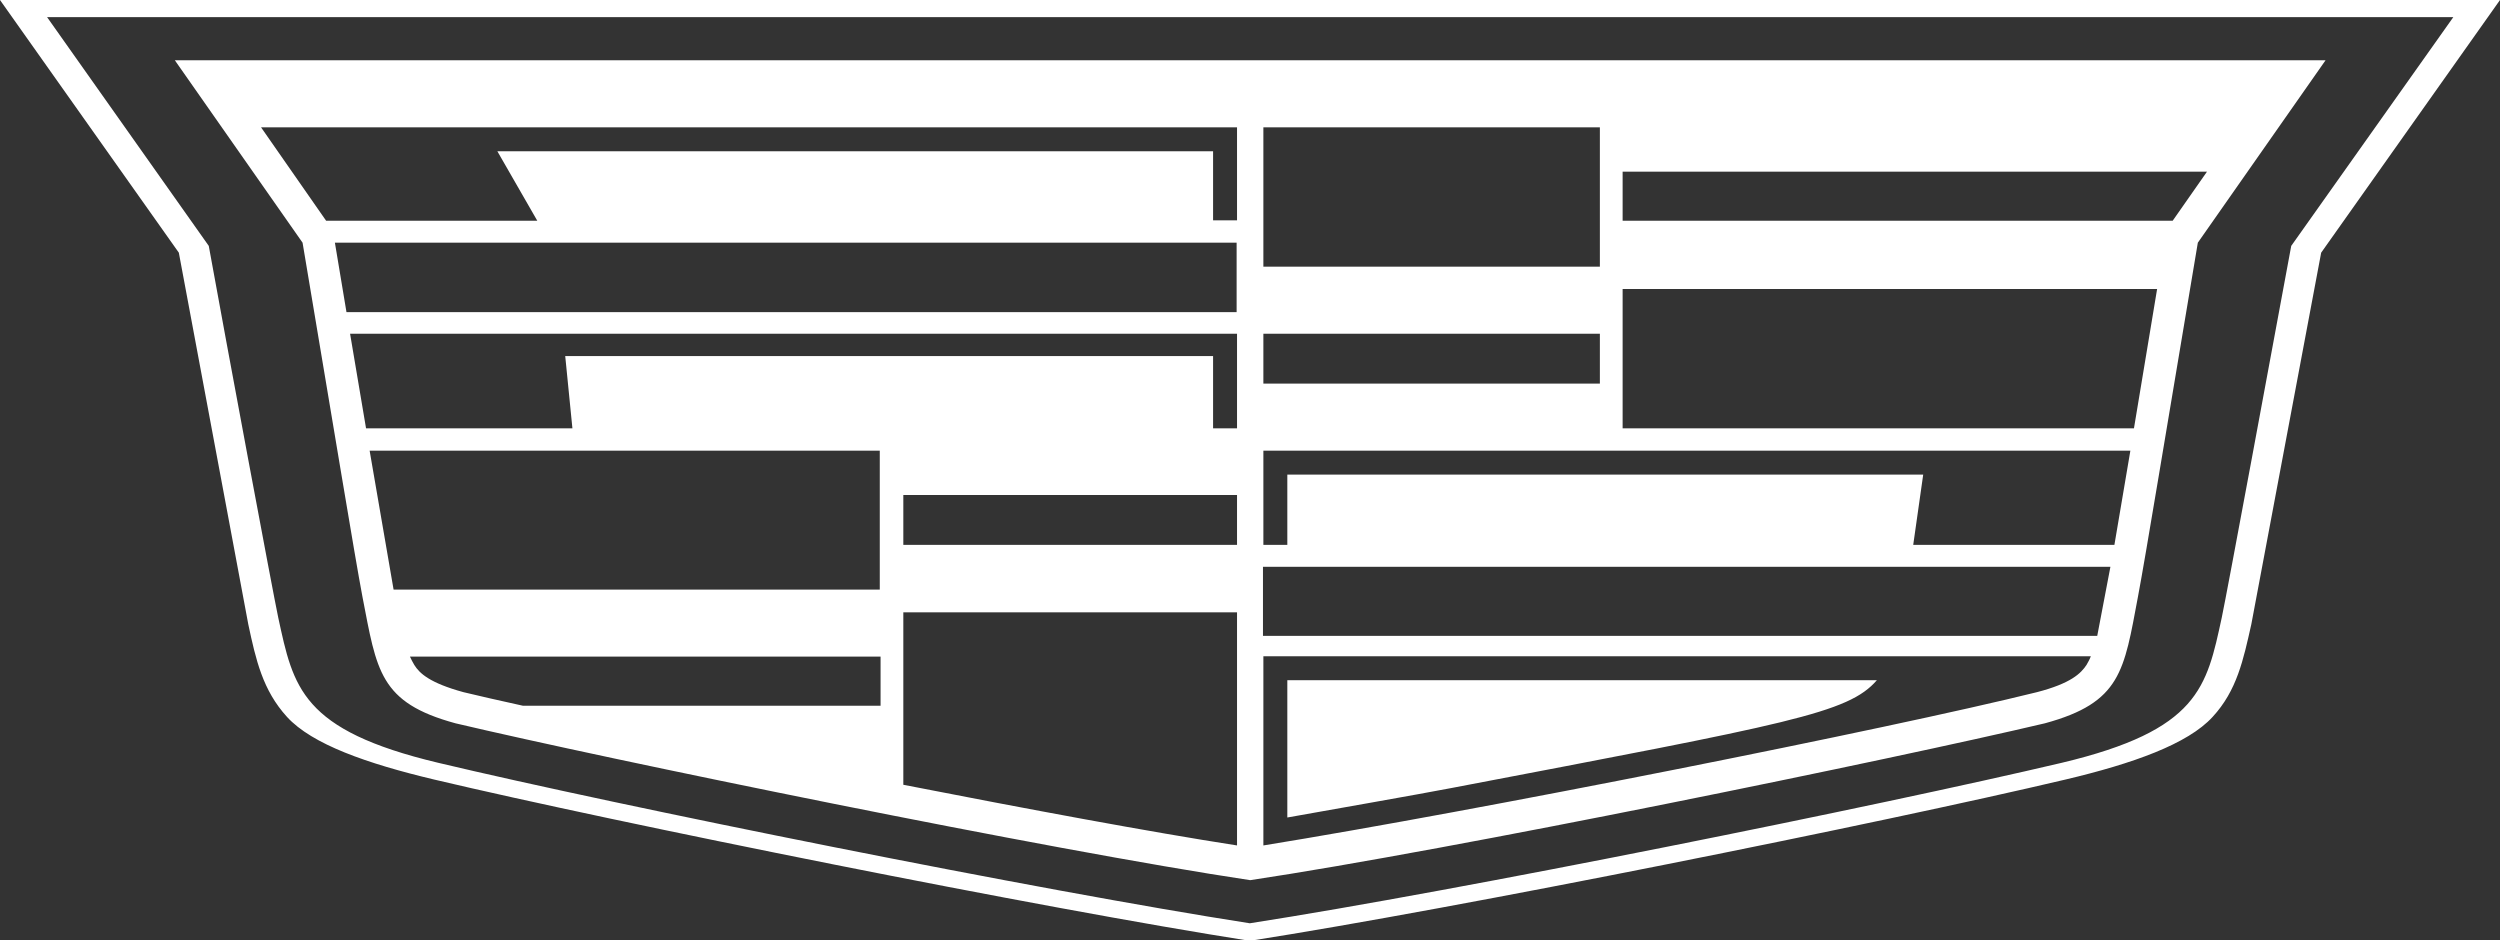 <?xml version="1.0" encoding="utf-8"?>
<!-- Generator: Adobe Illustrator 23.0.1, SVG Export Plug-In . SVG Version: 6.00 Build 0)  -->
<svg version="1.1" id="Layer_1" xmlns="http://www.w3.org/2000/svg" xmlns:xlink="http://www.w3.org/1999/xlink" x="0px" y="0px"
	 viewBox="0 0 626.3 235.6" style="enable-background:new 0 0 626.3 235.6;" xml:space="preserve">
<rect x="0" y="0" width="626.3" height="235.6" fill="#333333" stroke="none"/>
<style type="text/css">
	.st0{fill:#FFFFFF;}
</style>
<title>CADILLAC_2DCREST_INV</title>
<path class="st0" d="M581.5,63.3L626.3,0H0l44.8,63.3l17.4,93.1c1.9,8.9,3.6,16.5,9.7,23.2c6.3,6.9,20.1,11.7,36.9,15.7
	c46.1,10.9,151.9,32.2,204.3,40.4c52.4-8.2,158.2-29.5,204.3-40.4c16.9-4,30.7-8.9,36.9-15.7c6.1-6.6,7.7-14.3,9.7-23.2L581.5,63.3z
	 M313.1,231.3c-52.7-8.2-157.5-29.3-203.3-40.2c-34.4-8.2-36.3-18.9-40.1-36.4c-1.3-6.1-13-68.8-17.4-93.1L11.8,4.3h602.8L574,61.6
	c-4.5,24.3-16.1,87-17.4,93.1c-3.8,17.5-5.7,28.2-40.1,36.4C470.7,201.9,365.8,223.1,313.1,231.3L313.1,231.3z M43.8,15.1l32,45.7
	c8,47.5,13,78.1,15,88.7c3.6,18.5,4.2,26.5,23.3,31.7c38.1,9,148.4,31.7,199.1,39.3c50.7-7.6,161-30.3,199.1-39.3
	c19.1-5.2,19.8-13.1,23.3-31.7c2-10.6,7-41.2,15-88.7l32-45.7L43.8,15.1z M65.4,31.9h244.5v23.3h-6V37.9H124.6l10,17.4H81.7
	L65.4,31.9z M83.9,60.8h225.9v17.4h-223L83.9,60.8z M309.9,124v12.5h-83.6V124L309.9,124z M143.4,107.3H91.7l-4-23.7h222.2v23.7h-6
	V89.2H141.6L143.4,107.3z M220.4,176.8H131c-6.3-1.4-10.8-2.4-14.9-3.4c-8.4-2.3-11-4.7-12.3-6.8c-0.4-0.7-0.8-1.4-1.1-2.1h117.9
	V176.8z M92.6,112.9h127.8v34.8H98.6L92.6,112.9z M309.9,211.8c-21.9-3.4-52.4-9.1-83.6-15.2v-43.2h83.6V211.8z M316.5,31.9h84.3
	v34.9h-84.3V31.9z M316.5,83.6h84.3v12.5h-84.3V83.6z M522.7,166.6c-1.4,2.1-3.9,4.6-12.4,6.8c-37.5,9.3-140.7,29.8-193.8,38.4
	v-47.4h207.3C523.5,165.2,523.1,165.9,522.7,166.6L522.7,166.6z M525.4,159.3h-209v-17.3h212.3L525.4,159.3z M529.7,136.5h-50.4
	l2.5-17.6H322.5v17.6h-6v-23.6h217.2L529.7,136.5 M534.6,107.3H406.5V72.4h133.9L534.6,107.3z M544.3,55.3l-137.8,0V43h146.4
	L544.3,55.3z M363.7,197.4c-8.3,1.6-31.7,5.7-41.2,7.4v-34.4h147.7C463,178.7,448.5,181.2,363.7,197.4z"/>
</svg>

